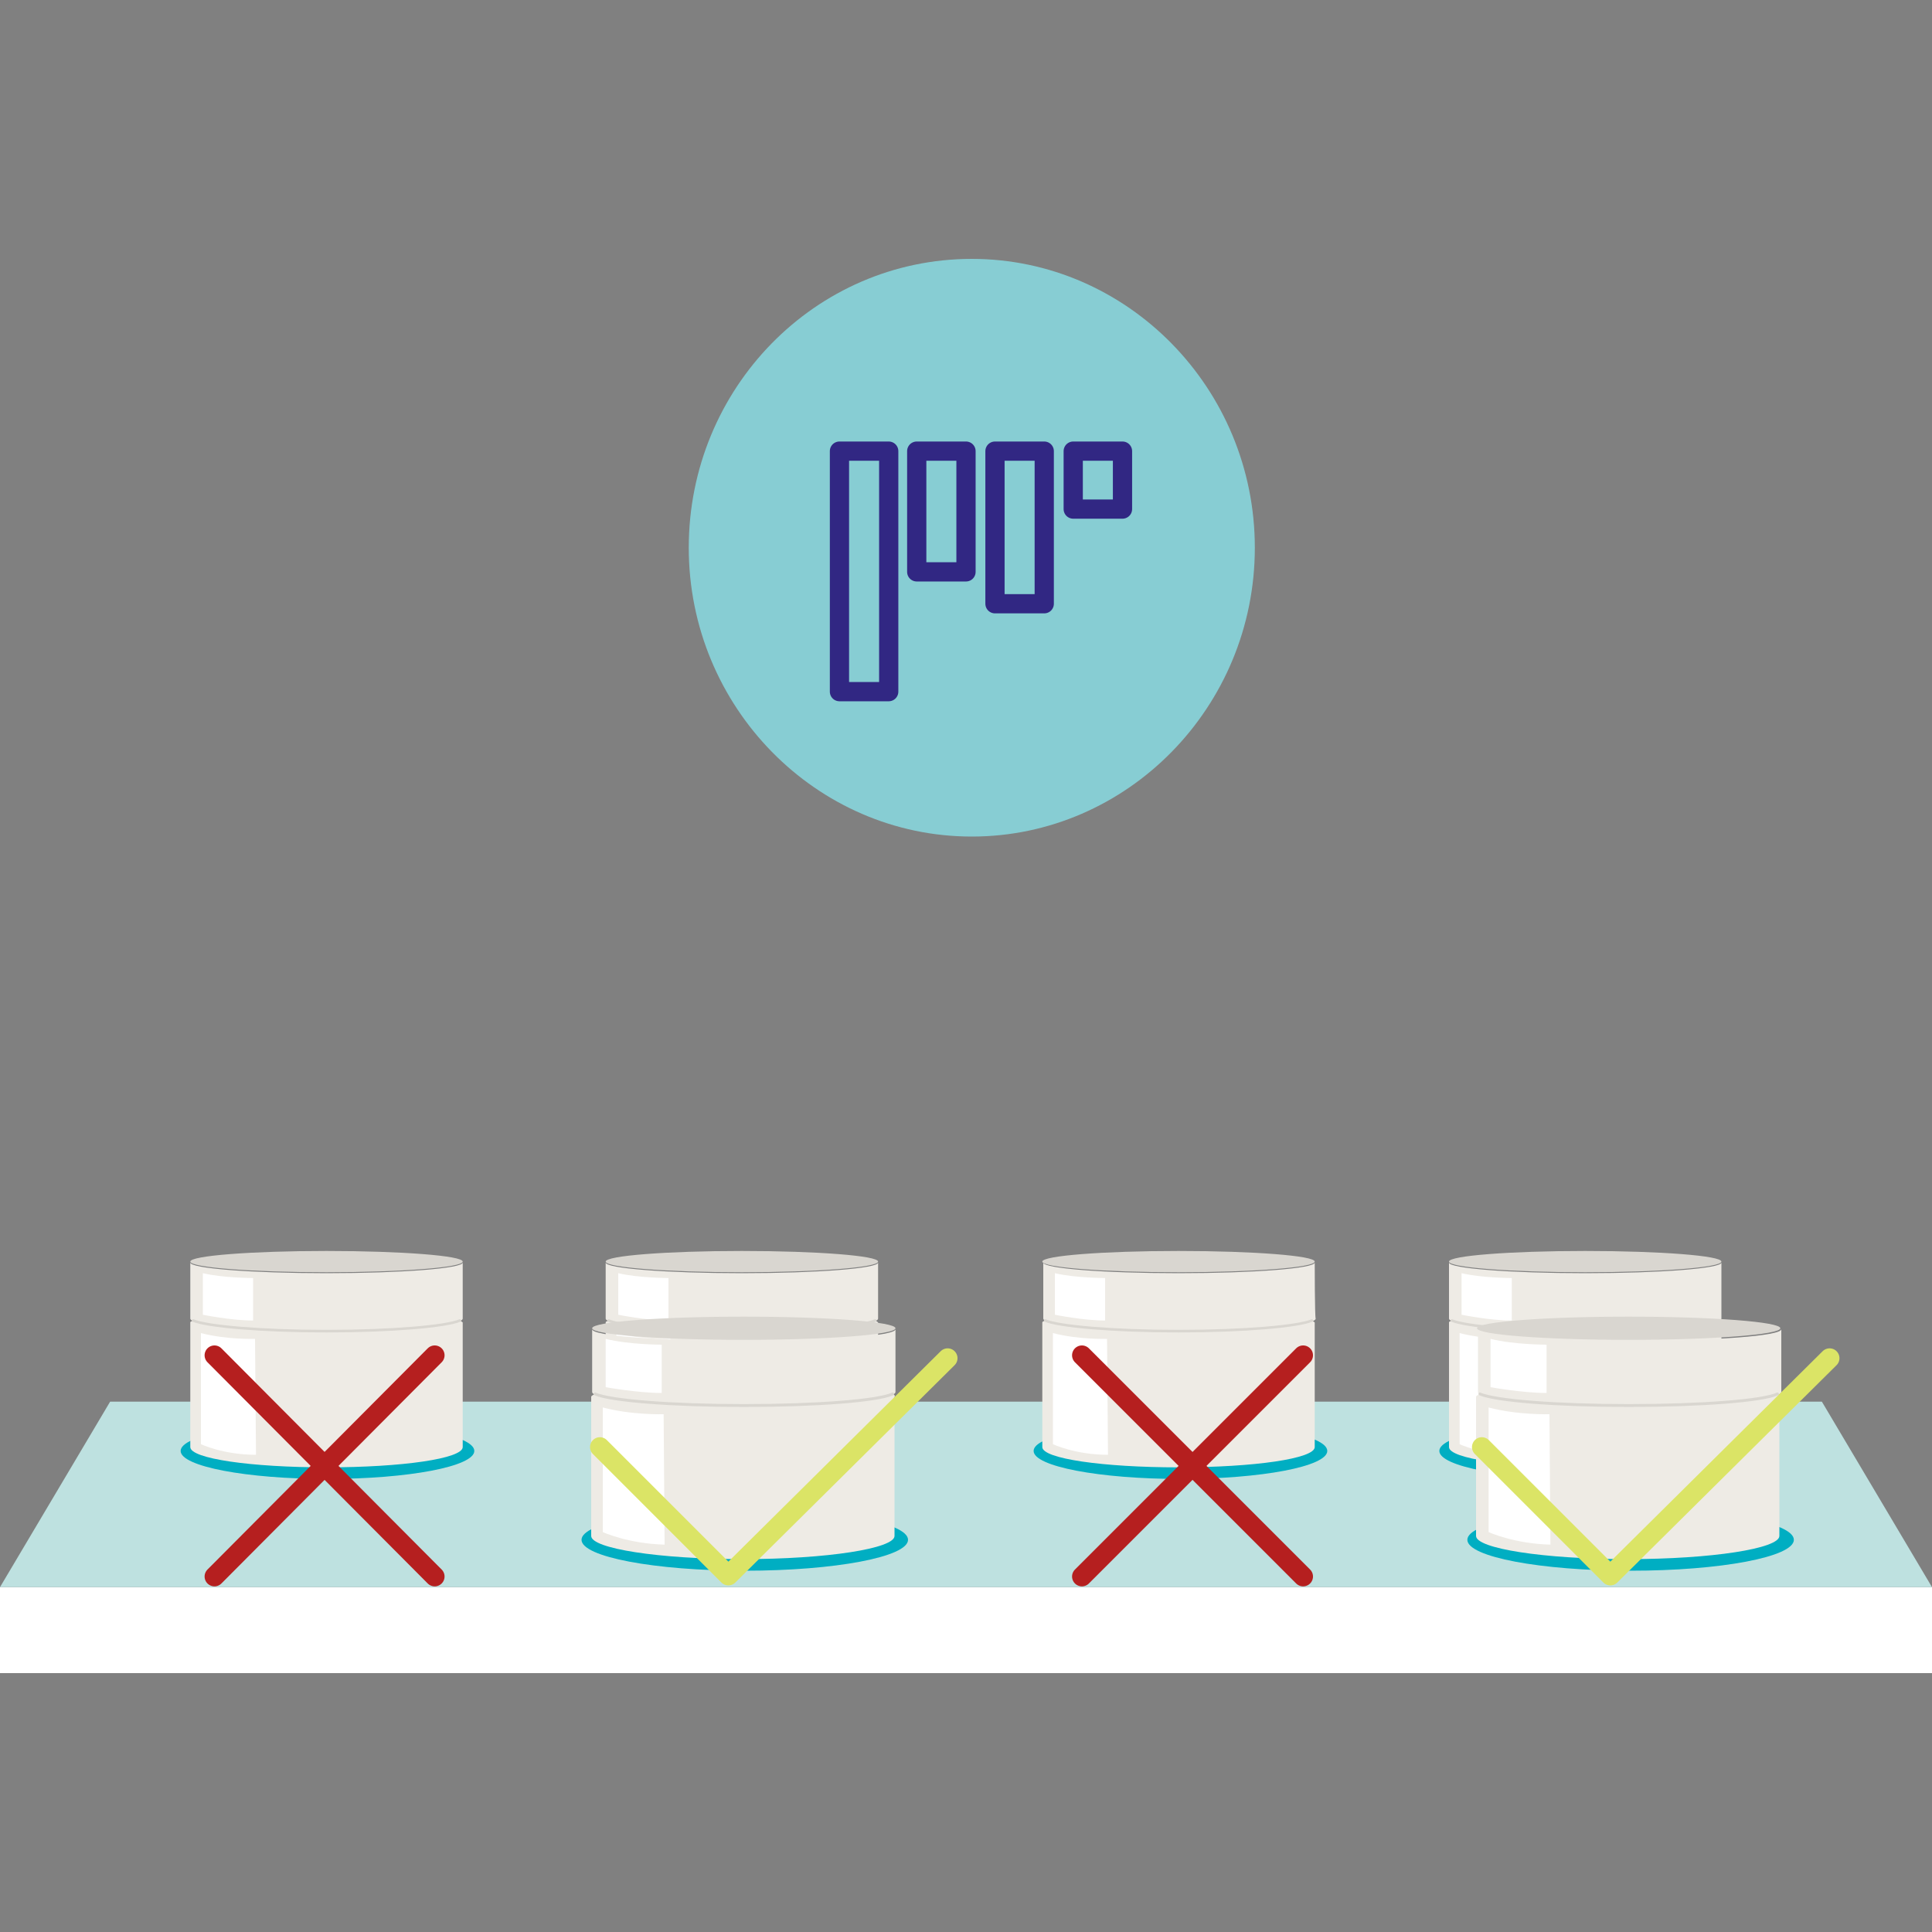 <?xml version="1.0" encoding="utf-8"?>
<!-- Generator: Adobe Illustrator 26.0.3, SVG Export Plug-In . SVG Version: 6.00 Build 0)  -->
<svg version="1.1" id="Calque_1" xmlns="http://www.w3.org/2000/svg" xmlns:xlink="http://www.w3.org/1999/xlink" x="0px" y="0px"
	 viewBox="0 0 200 200" style="enable-background:new 0 0 200 200;" xml:space="preserve">
<rect x="0" y="0" width="200" height="200" fill="#808080" stroke="none"/>
<style type="text/css">
	.st0{fill:#FFFFFF;}
	.st1{fill:#BEE1E0;}
	.st2{fill:#00AEC2;}
	.st3{fill:#EEEBE5;}
	.st4{fill:#D9D6D0;}
	.st5{fill:none;stroke:#D9D6D0;stroke-width:0.268;stroke-linecap:round;stroke-linejoin:round;stroke-miterlimit:10;}
	.st6{fill:none;stroke:#D9D6D0;stroke-width:0.299;stroke-linecap:round;stroke-linejoin:round;stroke-miterlimit:10;}
	.st7{fill:none;stroke:#B51F1F;stroke-width:2.041;stroke-linecap:round;stroke-linejoin:round;stroke-miterlimit:10;}
	.st8{fill:none;stroke:#DBE466;stroke-width:2.041;stroke-linecap:round;stroke-linejoin:round;stroke-miterlimit:10;}
	.st9{fill:#87CDD3;}
	.st10{fill:none;stroke:#312783;stroke-width:1.991;stroke-linecap:round;stroke-linejoin:round;stroke-miterlimit:10;}
</style>
<g>
	<rect y="164.3" class="st0" width="200" height="8.9"/>
	<polygon class="st1" points="188.6,145.1 200,164.3 0,164.3 11.4,145.1 	"/>
	<g>
		<ellipse class="st2" cx="33.9" cy="150.2" rx="15.2" ry="2.9"/>
		<g>
			<g>
				<path class="st3" d="M47.6,136.7c-1.4,0.6-7,1.1-13.8,1.1s-12.4-0.5-13.8-1.1c-0.2,0.1-0.3,0.1-0.3,0.2v12.8l0,0c0,0,0,0,0,0.1
					c0,1.2,6.3,2.1,14.1,2.1s14.1-0.9,14.1-2.1c0,0,0,0,0-0.1l0,0v-12.8C47.9,136.9,47.8,136.8,47.6,136.7z"/>
				<g>
					<path class="st3" d="M47.9,130.7c0,0.6-6.3,1.1-14.1,1.1s-14.1-0.5-14.1-1.1v5.8c0,0.7,6.3,1.3,14.1,1.3s14.1-0.6,14.1-1.3
						C47.9,136.4,47.9,130.7,47.9,130.7z"/>
					<ellipse class="st4" cx="33.8" cy="130.6" rx="14.1" ry="1.1"/>
				</g>
			</g>
			<path class="st5" d="M47.6,136.7c-1.4,0.6-7,1.1-13.8,1.1s-12.4-0.5-13.8-1.1"/>
			<path class="st0" d="M26.4,138.6c0,0-2.9,0.1-5.6-0.6v11.5c0,0,2.3,1.1,5.7,1.1L26.4,138.6z"/>
			<path class="st0" d="M21,136.1c0,0,2.9,0.6,5.2,0.6v-4.4c0,0-3.1,0-5.2-0.5V136.1z"/>
		</g>
	</g>
	<g>
		<ellipse class="st2" cx="76.9" cy="150.2" rx="15.2" ry="2.9"/>
		<g>
			<g>
				<path class="st3" d="M90.6,136.7c-1.4,0.6-7,1.1-13.8,1.1s-12.4-0.5-13.8-1.1c-0.2,0.1-0.3,0.1-0.3,0.2v12.8l0,0c0,0,0,0,0,0.1
					c0,1.2,6.3,2.1,14.1,2.1s14.1-0.9,14.1-2.1c0,0,0,0,0-0.1l0,0v-12.8C90.9,136.9,90.8,136.8,90.6,136.7z"/>
				<g>
					<path class="st3" d="M90.9,130.7c0,0.6-6.3,1.1-14.1,1.1s-14.1-0.5-14.1-1.1v5.8c0,0.7,6.3,1.3,14.1,1.3s14.1-0.6,14.1-1.3
						C90.9,136.4,90.9,130.7,90.9,130.7z"/>
					<ellipse class="st4" cx="76.8" cy="130.6" rx="14.1" ry="1.1"/>
				</g>
			</g>
			<path class="st5" d="M90.6,136.7c-1.4,0.6-7,1.1-13.8,1.1s-12.4-0.5-13.8-1.1"/>
			<path class="st0" d="M69.4,138.6c0,0-2.9,0.1-5.6-0.6v11.5c0,0,2.3,1.1,5.7,1.1L69.4,138.6z"/>
			<path class="st0" d="M64,136.1c0,0,2.9,0.6,5.2,0.6v-4.4c0,0-3.1,0-5.2-0.5L64,136.1z"/>
		</g>
	</g>
	<g>
		<ellipse class="st2" cx="122.2" cy="150.2" rx="15.2" ry="2.9"/>
		<g>
			<g>
				<path class="st3" d="M135.8,136.7c-1.4,0.6-7,1.1-13.8,1.1s-12.4-0.5-13.8-1.1c-0.2,0.1-0.3,0.1-0.3,0.2v12.8l0,0c0,0,0,0,0,0.1
					c0,1.2,6.3,2.1,14.1,2.1s14.1-0.9,14.1-2.1c0,0,0,0,0-0.1l0,0v-12.8C136.1,136.9,136,136.8,135.8,136.7z"/>
				<g>
					<path class="st3" d="M136.1,130.7c0,0.6-6.3,1.1-14.1,1.1s-14-0.5-14-1.1v5.8c0,0.7,6.3,1.3,14.1,1.3s14.1-0.6,14.1-1.3
						C136.1,136.4,136.1,130.7,136.1,130.7z"/>
					<ellipse class="st4" cx="122" cy="130.6" rx="14.1" ry="1.1"/>
				</g>
			</g>
			<path class="st5" d="M135.8,136.7c-1.4,0.6-7,1.1-13.8,1.1s-12.4-0.5-13.8-1.1"/>
			<path class="st0" d="M114.6,138.6c0,0-2.9,0.1-5.6-0.6v11.5c0,0,2.3,1.1,5.7,1.1L114.6,138.6z"/>
			<path class="st0" d="M109.2,136.1c0,0,2.9,0.6,5.2,0.6v-4.4c0,0-3.1,0-5.2-0.5V136.1z"/>
		</g>
	</g>
	<g>
		<ellipse class="st2" cx="164.2" cy="150.2" rx="15.2" ry="2.9"/>
		<g>
			<g>
				<path class="st3" d="M177.9,136.7c-1.4,0.6-7,1.1-13.8,1.1s-12.4-0.5-13.8-1.1c-0.2,0.1-0.3,0.1-0.3,0.2v12.8l0,0c0,0,0,0,0,0.1
					c0,1.2,6.3,2.1,14.1,2.1s14.1-0.9,14.1-2.1c0,0,0,0,0-0.1l0,0v-12.8C178.2,136.9,178.1,136.8,177.9,136.7z"/>
				<g>
					<path class="st3" d="M178.2,130.7c0,0.6-6.3,1.1-14.1,1.1s-14.1-0.5-14.1-1.1v5.8c0,0.7,6.3,1.3,14.1,1.3s14.1-0.6,14.1-1.3
						C178.2,136.4,178.2,130.7,178.2,130.7z"/>
					<ellipse class="st4" cx="164.1" cy="130.6" rx="14.1" ry="1.1"/>
				</g>
			</g>
			<path class="st5" d="M177.9,136.7c-1.4,0.6-7,1.1-13.8,1.1s-12.4-0.5-13.8-1.1"/>
			<path class="st0" d="M156.7,138.6c0,0-2.9,0.1-5.6-0.6v11.5c0,0,2.3,1.1,5.7,1.1L156.7,138.6z"/>
			<path class="st0" d="M151.3,136.1c0,0,2.9,0.6,5.2,0.6v-4.4c0,0-3.1,0-5.2-0.5V136.1z"/>
		</g>
	</g>
	<g>
		<ellipse class="st2" cx="168.8" cy="159.4" rx="16.9" ry="3.2"/>
		<g>
			<g>
				<path class="st3" d="M184,144.3c-1.5,0.7-7.8,1.2-15.4,1.2c-7.5,0-13.8-0.5-15.4-1.2c-0.2,0.1-0.4,0.2-0.4,0.3v14.3l0,0
					c0,0,0,0,0,0.1c0,1.3,7,2.4,15.7,2.4s15.7-1.1,15.7-2.4c0,0,0,0,0-0.1l0,0v-14.3C184.4,144.5,184.2,144.4,184,144.3z"/>
				<g>
					<path class="st3" d="M184.4,137.6c0,0.7-7,1.2-15.7,1.2s-15.7-0.5-15.7-1.2v6.5c0,0.8,7,1.5,15.7,1.5s15.7-0.7,15.7-1.5
						C184.4,144,184.4,137.6,184.4,137.6z"/>
					<ellipse class="st4" cx="168.6" cy="137.5" rx="15.7" ry="1.2"/>
				</g>
			</g>
			<path class="st6" d="M184,144.3c-1.5,0.7-7.8,1.2-15.4,1.2c-7.5,0-13.8-0.5-15.4-1.2"/>
			<path class="st0" d="M160.4,146.4c0,0-3.3,0.1-6.3-0.7v12.9c0,0,2.6,1.2,6.4,1.3L160.4,146.4z"/>
			<path class="st0" d="M154.3,143.6c0,0,3.3,0.6,5.8,0.6v-5c0,0-3.4,0-5.8-0.6V143.6z"/>
		</g>
	</g>
	<g>
		<ellipse class="st2" cx="77.1" cy="159.4" rx="16.9" ry="3.2"/>
		<g>
			<g>
				<path class="st3" d="M92.4,144.3c-1.5,0.7-7.8,1.2-15.4,1.2c-7.5,0-13.8-0.5-15.4-1.2c-0.2,0.1-0.4,0.2-0.4,0.3v14.3l0,0
					c0,0,0,0,0,0.1c0,1.3,7,2.4,15.7,2.4s15.7-1.1,15.7-2.4c0,0,0,0,0-0.1l0,0v-14.3C92.7,144.5,92.6,144.4,92.4,144.3z"/>
				<g>
					<path class="st3" d="M92.7,137.6c0,0.7-7,1.2-15.7,1.2s-15.7-0.5-15.7-1.2v6.5c0,0.8,7,1.5,15.7,1.5s15.7-0.7,15.7-1.5
						C92.7,144,92.7,137.6,92.7,137.6z"/>
					<ellipse class="st4" cx="77" cy="137.5" rx="15.7" ry="1.2"/>
				</g>
			</g>
			<path class="st6" d="M92.4,144.3c-1.5,0.7-7.8,1.2-15.4,1.2c-7.5,0-13.8-0.5-15.4-1.2"/>
			<path class="st0" d="M68.7,146.4c0,0-3.3,0.1-6.3-0.7v12.9c0,0,2.6,1.2,6.4,1.3L68.7,146.4z"/>
			<path class="st0" d="M62.7,143.6c0,0,3.3,0.6,5.8,0.6v-5c0,0-3.4,0-5.8-0.6V143.6z"/>
		</g>
	</g>
	<g>
		<line class="st7" x1="22.2" y1="140.3" x2="45" y2="163.2"/>
		<line class="st7" x1="22.2" y1="163.2" x2="45" y2="140.3"/>
	</g>
	<g>
		<line class="st7" x1="112" y1="140.3" x2="134.9" y2="163.2"/>
		<line class="st7" x1="112" y1="163.2" x2="134.9" y2="140.3"/>
	</g>
	<polyline class="st8" points="62.1,149.8 75.4,163.1 98.1,140.6 	"/>
	<polyline class="st8" points="153.4,149.8 166.7,163.1 189.4,140.6 	"/>
</g>
<g>
	<path class="st9" d="M100.6,26.8c-16.2,0-29.3,13.4-29.3,29.9s13.2,29.9,29.3,29.9s29.3-13.4,29.3-29.9S116.7,26.8,100.6,26.8
		L100.6,26.8z M100.6,26.8"/>
	<rect x="86.9" y="46.7" class="st10" width="5.1" height="24.9"/>
	<rect x="103" y="46.7" class="st10" width="5.1" height="15.8"/>
	<rect x="111.1" y="46.7" class="st10" width="5.1" height="6"/>
	<rect x="94.9" y="46.7" class="st10" width="5.1" height="12.5"/>
</g>
</svg>
